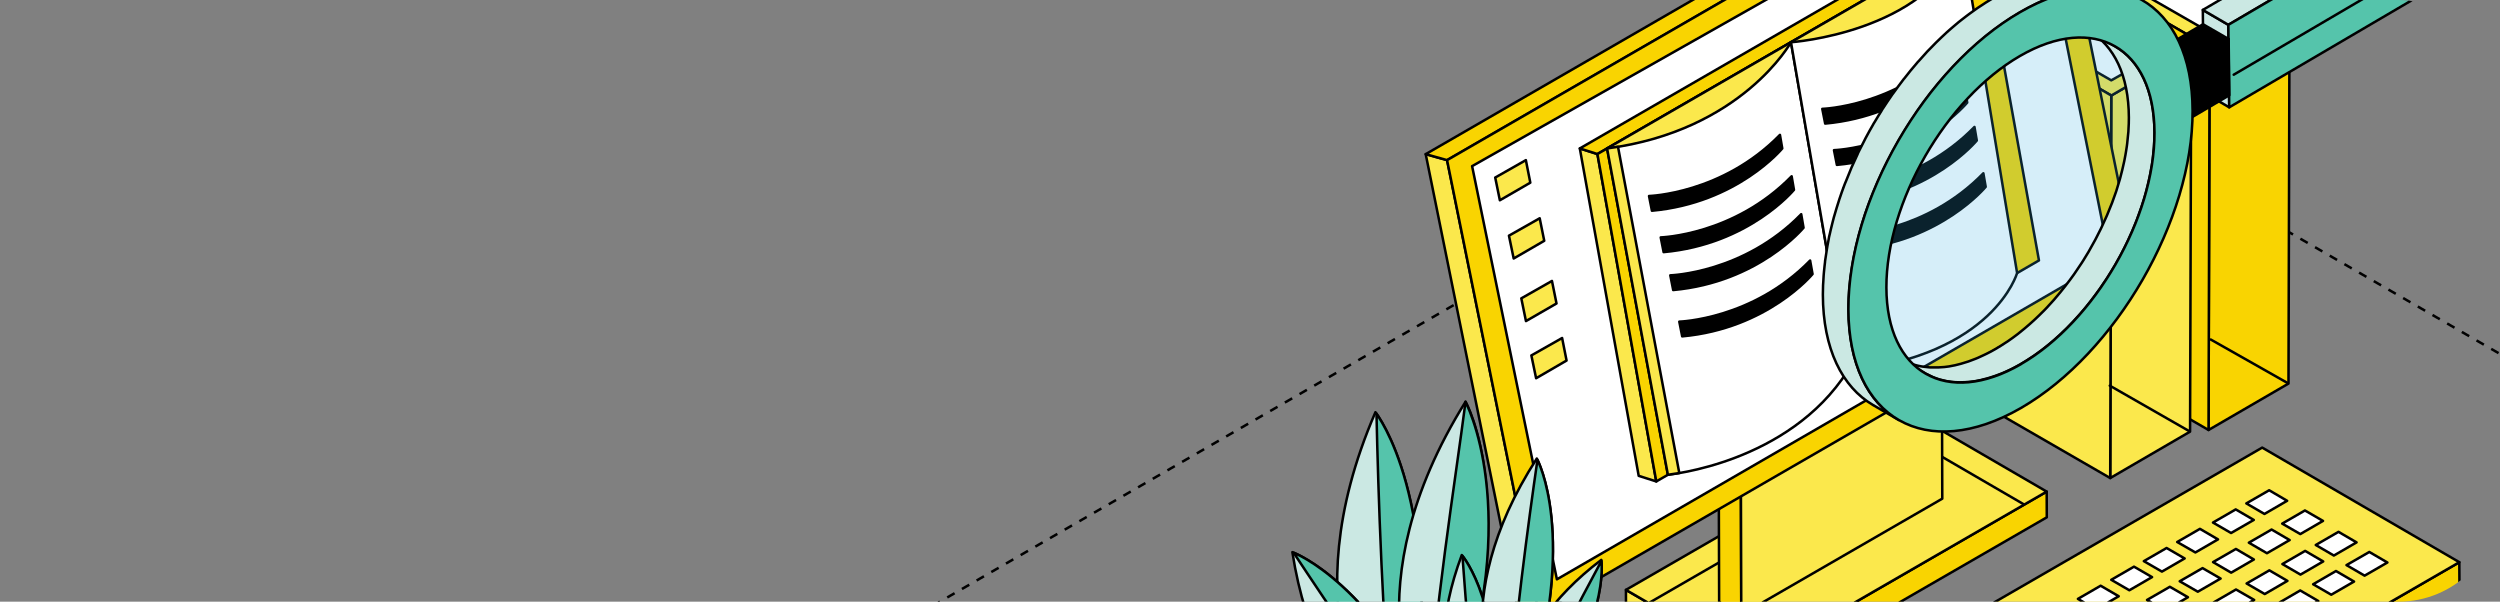 <?xml version="1.0" encoding="UTF-8"?> <svg xmlns="http://www.w3.org/2000/svg" width="590" height="142" viewBox="0 0 590 142" fill="none"><rect x="0" y="0" width="590" height="142" fill="#808080" stroke="none"/><g clip-path="url(#clip0_2040_9820)"><path d="M679.094 -121.977L-19 281.021" stroke="black" stroke-width="0.6" stroke-linejoin="round" stroke-dasharray="2 2"></path><path d="M290 -89.648L1099.48 377.648" stroke="black" stroke-width="0.6" stroke-linejoin="round" stroke-dasharray="2 2"></path><path d="M521.214 101.478L540.084 90.522L540.335 0.22L521.465 11.199L521.214 101.478Z" fill="#F9D401" stroke="black" stroke-width="0.597" stroke-miterlimit="10" stroke-linecap="round" stroke-linejoin="round"></path><path d="M521.465 11.2L540.334 0.22L480.44 -34.362L477.611 -32.742V-31.189L465.928 -24.296L464.513 -25.117L461.57 -23.405L521.465 11.2Z" fill="#FBE84C" stroke="black" stroke-width="0.597" stroke-miterlimit="10" stroke-linecap="round" stroke-linejoin="round"></path><path d="M461.57 -23.406L461.319 66.873L521.214 101.478L521.465 11.199L461.57 -23.406Z" fill="#F9D401" stroke="black" stroke-width="0.597" stroke-miterlimit="10" stroke-linecap="round" stroke-linejoin="round"></path><path d="M465.927 -24.296L521.463 7.616L534.583 0.22L477.61 -31.189L465.927 -24.296Z" fill="white" stroke="black" stroke-width="0.597" stroke-miterlimit="10" stroke-linecap="round" stroke-linejoin="round"></path><path d="M477.609 -32.742V-31.19L532.963 1.132L534.582 0.219L477.609 -32.742Z" fill="#F9D401" stroke="black" stroke-width="0.597" stroke-miterlimit="10" stroke-linecap="round" stroke-linejoin="round"></path><path d="M498.009 112.823L516.856 101.866L517.13 11.564L498.26 22.544L498.009 112.823Z" fill="#FBE84C" stroke="black" stroke-width="0.597" stroke-miterlimit="10" stroke-linecap="round" stroke-linejoin="round"></path><path d="M498.261 22.543L517.13 11.564L457.212 -23.019L454.406 -21.398V-19.846L442.723 -12.952L441.309 -13.774L438.365 -12.062L498.261 22.543Z" fill="#FBE84C" stroke="black" stroke-width="0.597" stroke-miterlimit="10" stroke-linecap="round" stroke-linejoin="round"></path><path d="M438.365 -12.062L438.114 78.24L498.009 112.822L498.26 22.543L438.365 -12.062Z" fill="#FBE84C" stroke="black" stroke-width="0.597" stroke-miterlimit="10" stroke-linecap="round" stroke-linejoin="round"></path><path d="M442.722 -12.952L498.259 18.96L511.356 11.564L454.405 -19.845L442.722 -12.952Z" fill="white" stroke="black" stroke-width="0.597" stroke-miterlimit="10" stroke-linecap="round" stroke-linejoin="round"></path><path d="M454.405 -21.398V-19.845L509.759 12.477L511.356 11.564L454.405 -21.398Z" fill="#5B7F2A" stroke="black" stroke-width="0.597" stroke-miterlimit="10" stroke-linecap="round" stroke-linejoin="round"></path><path d="M383.719 139.211L383.742 145.283L413.221 162.402L413.198 156.354L383.719 139.211Z" fill="#FBE84C" stroke="black" stroke-width="0.597" stroke-miterlimit="10" stroke-linecap="round" stroke-linejoin="round"></path><path d="M413.198 156.354L413.221 162.402L483.041 122.091L483.018 116.019L413.198 156.354Z" fill="#F9D401" stroke="black" stroke-width="0.597" stroke-miterlimit="10" stroke-linecap="round" stroke-linejoin="round"></path><path d="M383.719 139.21L413.198 156.354L483.018 116.019L453.562 98.899L383.719 139.21Z" fill="#FBE84C" stroke="black" stroke-width="0.597" stroke-miterlimit="10" stroke-linecap="round" stroke-linejoin="round"></path><path d="M477.493 118.95L453.623 105.078L389.289 142.209" stroke="black" stroke-width="0.597" stroke-miterlimit="10" stroke-linecap="round" stroke-linejoin="round"></path><path d="M410.94 145.076L405.715 142.018L405.556 87.53L410.78 90.566L410.94 145.076Z" fill="#F9D401" stroke="black" stroke-width="0.597" stroke-miterlimit="10" stroke-linecap="round" stroke-linejoin="round"></path><path d="M410.78 90.567L405.556 87.531L452.992 60.116L458.217 63.175L410.78 90.567Z" fill="#C0C5D1" stroke="black" stroke-width="0.597" stroke-miterlimit="10" stroke-linecap="round" stroke-linejoin="round"></path><path d="M458.217 63.175L458.377 117.684L410.941 145.076L410.781 90.567L458.217 63.175Z" fill="#FBE84C" stroke="black" stroke-width="0.597" stroke-miterlimit="10" stroke-linecap="round" stroke-linejoin="round"></path><path d="M363.184 144.689L358.118 143.273L336.465 36.377L341.507 37.792L363.184 144.689Z" fill="#FBE84C" stroke="black" stroke-width="0.597" stroke-miterlimit="10" stroke-linecap="round" stroke-linejoin="round"></path><path d="M341.507 37.792L336.465 36.377L477.383 -45L482.426 -43.585L341.507 37.792Z" fill="#F9D401" stroke="black" stroke-width="0.597" stroke-miterlimit="10" stroke-linecap="round" stroke-linejoin="round"></path><path d="M482.425 -43.584L504.101 63.29L363.183 144.689L341.507 37.792L482.425 -43.584Z" fill="#F9D401" stroke="black" stroke-width="0.597" stroke-miterlimit="10" stroke-linecap="round" stroke-linejoin="round"></path><path d="M478.66 -35.07L497.895 61.212L367.427 136.723L347.416 39.208L478.66 -35.07Z" fill="white" stroke="black" stroke-width="0.597" stroke-miterlimit="10" stroke-linecap="round" stroke-linejoin="round"></path><path d="M360.104 37.792L361.154 43.11L353.966 47.265L352.871 41.901L360.104 37.792Z" fill="#FBE84C" stroke="black" stroke-width="0.597" stroke-miterlimit="10" stroke-linecap="round" stroke-linejoin="round"></path><path d="M363.367 51.51L364.44 56.829L357.229 61.006L356.111 55.619L363.367 51.51Z" fill="#FBE84C" stroke="black" stroke-width="0.597" stroke-miterlimit="10" stroke-linecap="round" stroke-linejoin="round"></path><path d="M366.263 66.303L367.336 71.621L360.126 75.776L359.03 70.411L366.263 66.303Z" fill="#FBE84C" stroke="black" stroke-width="0.597" stroke-miterlimit="10" stroke-linecap="round" stroke-linejoin="round"></path><path d="M368.659 79.77L369.709 85.089L362.521 89.266L361.403 83.879L368.659 79.77Z" fill="#FBE84C" stroke="black" stroke-width="0.597" stroke-miterlimit="10" stroke-linecap="round" stroke-linejoin="round"></path><path d="M440.144 213.694L440.19 221.751L580.445 140.74L580.399 132.683L440.144 213.694Z" fill="#F9D401" stroke="black" stroke-width="0.597" stroke-miterlimit="10" stroke-linecap="round" stroke-linejoin="round"></path><path d="M393.621 186.645L440.144 213.694L580.401 132.683L533.878 105.633L393.621 186.645Z" fill="#FBE84C" stroke="black" stroke-width="0.597" stroke-miterlimit="10" stroke-linecap="round" stroke-linejoin="round"></path><path d="M490.389 141.335L494.655 143.823L500.017 140.719L495.75 138.23L490.389 141.335Z" fill="white" stroke="black" stroke-width="0.597" stroke-miterlimit="10" stroke-linecap="round" stroke-linejoin="round"></path><path d="M498.258 136.838L502.525 139.302L507.887 136.198L503.62 133.733L498.258 136.838Z" fill="white" stroke="black" stroke-width="0.597" stroke-miterlimit="10" stroke-linecap="round" stroke-linejoin="round"></path><path d="M505.948 132.432L510.215 134.898L515.577 131.794L511.31 129.328L505.948 132.432Z" fill="white" stroke="black" stroke-width="0.597" stroke-miterlimit="10" stroke-linecap="round" stroke-linejoin="round"></path><path d="M513.82 127.913L518.109 130.379L523.449 127.297L519.182 124.809L513.82 127.913Z" fill="white" stroke="black" stroke-width="0.597" stroke-miterlimit="10" stroke-linecap="round" stroke-linejoin="round"></path><path d="M522.264 123.324L526.53 125.79L531.892 122.708L527.625 120.22L522.264 123.324Z" fill="white" stroke="black" stroke-width="0.597" stroke-miterlimit="10" stroke-linecap="round" stroke-linejoin="round"></path><path d="M530.136 118.805L534.403 121.292L539.764 118.188L535.521 115.7L530.136 118.805Z" fill="white" stroke="black" stroke-width="0.597" stroke-miterlimit="10" stroke-linecap="round" stroke-linejoin="round"></path><path d="M506.701 141.585L510.991 144.074L516.353 140.947L512.086 138.481L506.701 141.585Z" fill="white" stroke="black" stroke-width="0.597" stroke-miterlimit="10" stroke-linecap="round" stroke-linejoin="round"></path><path d="M514.414 137.18L518.68 139.645L524.065 136.541L519.798 134.075L514.414 137.18Z" fill="white" stroke="black" stroke-width="0.597" stroke-miterlimit="10" stroke-linecap="round" stroke-linejoin="round"></path><path d="M522.285 132.659L526.552 135.148L531.915 132.044L527.67 129.555L522.285 132.659Z" fill="white" stroke="black" stroke-width="0.597" stroke-miterlimit="10" stroke-linecap="round" stroke-linejoin="round"></path><path d="M530.729 128.073L534.996 130.561L540.357 127.456L536.091 124.968L530.729 128.073Z" fill="white" stroke="black" stroke-width="0.597" stroke-miterlimit="10" stroke-linecap="round" stroke-linejoin="round"></path><path d="M538.602 123.575L542.868 126.04L548.23 122.936L543.963 120.47L538.602 123.575Z" fill="white" stroke="black" stroke-width="0.597" stroke-miterlimit="10" stroke-linecap="round" stroke-linejoin="round"></path><path d="M522.332 142.224L526.598 144.69L531.983 141.585L527.694 139.12L522.332 142.224Z" fill="white" stroke="black" stroke-width="0.597" stroke-miterlimit="10" stroke-linecap="round" stroke-linejoin="round"></path><path d="M530.204 137.704L534.47 140.192L539.832 137.088L535.566 134.6L530.204 137.704Z" fill="white" stroke="black" stroke-width="0.597" stroke-miterlimit="10" stroke-linecap="round" stroke-linejoin="round"></path><path d="M538.646 133.117L542.913 135.605L548.275 132.501L544.009 130.012L538.646 133.117Z" fill="white" stroke="black" stroke-width="0.597" stroke-miterlimit="10" stroke-linecap="round" stroke-linejoin="round"></path><path d="M546.521 128.619L550.787 131.108L556.149 128.004L551.882 125.515L546.521 128.619Z" fill="white" stroke="black" stroke-width="0.597" stroke-miterlimit="10" stroke-linecap="round" stroke-linejoin="round"></path><path d="M537.483 142.476L541.727 144.94L547.112 141.836L542.845 139.349L537.483 142.476Z" fill="white" stroke="black" stroke-width="0.597" stroke-miterlimit="10" stroke-linecap="round" stroke-linejoin="round"></path><path d="M545.902 137.888L550.169 140.353L555.554 137.248L551.287 134.761L545.902 137.888Z" fill="white" stroke="black" stroke-width="0.597" stroke-miterlimit="10" stroke-linecap="round" stroke-linejoin="round"></path><path d="M553.773 133.368L558.041 135.855L563.426 132.751L559.159 130.263L553.773 133.368Z" fill="white" stroke="black" stroke-width="0.597" stroke-miterlimit="10" stroke-linecap="round" stroke-linejoin="round"></path><path d="M390.884 113.622L386.731 112.298L372.836 35.03L376.989 36.354L390.884 113.622Z" fill="#FBE84C" stroke="black" stroke-width="0.597" stroke-miterlimit="10" stroke-linecap="round" stroke-linejoin="round"></path><path d="M376.989 36.354L372.836 35.03L463.146 -17.129L467.299 -15.805L376.989 36.354Z" fill="#F9D401" stroke="black" stroke-width="0.597" stroke-miterlimit="10" stroke-linecap="round" stroke-linejoin="round"></path><path d="M467.299 -15.805L481.195 61.463L390.885 113.622L376.989 36.354L467.299 -15.805Z" fill="#F9D401" stroke="black" stroke-width="0.597" stroke-miterlimit="10" stroke-linecap="round" stroke-linejoin="round"></path><path d="M422.668 9.967L379.27 35.03L390.883 40.737C390.883 40.737 422.668 23.343 422.668 9.99V9.967Z" fill="#FBE84C" stroke="black" stroke-width="0.597" stroke-miterlimit="10" stroke-linecap="round" stroke-linejoin="round"></path><path d="M422.668 9.966C422.668 9.966 411.122 30.852 379.27 35.03L393.622 112.024C393.622 112.024 422.074 109.421 436.061 87.508L422.668 9.943V9.966Z" fill="white" stroke="black" stroke-width="0.597" stroke-miterlimit="10" stroke-linecap="round" stroke-linejoin="round"></path><path d="M422.668 9.967L463.168 -13.431C463.168 -13.431 458.582 12.614 422.668 9.967Z" fill="#FBE84C" stroke="black" stroke-width="0.597" stroke-miterlimit="10" stroke-linecap="round" stroke-linejoin="round"></path><path d="M422.668 9.967C422.668 9.967 454.429 7.775 463.168 -13.431L476.037 64.431C476.037 64.431 470.515 83.856 436.062 87.508L422.668 9.944V9.967Z" fill="white" stroke="black" stroke-width="0.597" stroke-miterlimit="10" stroke-linecap="round" stroke-linejoin="round"></path><path d="M389.171 46.261C389.171 46.261 406.489 45.759 420.065 31.835L420.613 35.031C420.613 35.031 410.026 47.882 389.855 49.731L389.171 46.261Z" fill="black" stroke="black" stroke-width="0.597" stroke-miterlimit="10" stroke-linecap="round" stroke-linejoin="round"></path><path d="M391.932 56.03C391.932 56.03 409.25 55.528 422.826 41.605L423.373 44.8C423.373 44.8 412.787 57.651 392.616 59.5L391.932 56.03Z" fill="black" stroke="black" stroke-width="0.597" stroke-miterlimit="10" stroke-linecap="round" stroke-linejoin="round"></path><path d="M394.214 64.979C394.214 64.979 411.532 64.476 425.085 50.552L425.633 53.748C425.633 53.748 415.046 66.598 394.875 68.448L394.191 64.979H394.214Z" fill="black" stroke="black" stroke-width="0.597" stroke-miterlimit="10" stroke-linecap="round" stroke-linejoin="round"></path><path d="M396.314 75.912C396.314 75.912 413.633 75.41 427.186 61.485L427.757 64.681C427.757 64.681 417.169 77.533 396.999 79.382L396.314 75.912Z" fill="black" stroke="black" stroke-width="0.597" stroke-miterlimit="10" stroke-linecap="round" stroke-linejoin="round"></path><path d="M430.06 25.694C430.06 25.694 447.378 25.192 460.931 11.268L461.501 14.463C461.501 14.463 450.914 27.315 430.744 29.164L430.06 25.694Z" fill="black" stroke="black" stroke-width="0.597" stroke-miterlimit="10" stroke-linecap="round" stroke-linejoin="round"></path><path d="M432.822 35.441C432.822 35.441 450.14 34.939 463.716 21.015L464.264 24.21C464.264 24.21 453.677 37.062 433.506 38.911L432.822 35.441Z" fill="black" stroke="black" stroke-width="0.597" stroke-miterlimit="10" stroke-linecap="round" stroke-linejoin="round"></path><path d="M435.079 44.389C435.079 44.389 452.398 43.909 465.974 29.962L466.522 33.158C466.522 33.158 455.934 46.009 435.764 47.858L435.079 44.389Z" fill="black" stroke="black" stroke-width="0.597" stroke-miterlimit="10" stroke-linecap="round" stroke-linejoin="round"></path><path d="M437.201 55.322C437.201 55.322 454.519 54.844 468.073 40.897L468.62 44.092C468.62 44.092 458.033 56.943 437.863 58.792L437.179 55.322H437.201Z" fill="black" stroke="black" stroke-width="0.597" stroke-miterlimit="10" stroke-linecap="round" stroke-linejoin="round"></path><path d="M379.27 35.031L393.622 112.048L396.313 111.636L381.848 34.643L379.27 35.031Z" fill="#FBE84C" stroke="black" stroke-width="0.597" stroke-miterlimit="10" stroke-linecap="round" stroke-linejoin="round"></path><path d="M324.965 171.214C324.965 171.214 304.088 144.803 324.6 97.278C324.6 97.278 342.648 120.037 332.312 178.358C332.312 178.358 328.296 176.852 324.965 171.214Z" fill="#CBE8E3" stroke="black" stroke-width="0.597" stroke-miterlimit="10" stroke-linecap="round" stroke-linejoin="round"></path><path d="M324.852 97.621C325.239 115.928 326.289 147.68 328.799 176.007C330.761 177.788 332.313 178.381 332.313 178.381C341.941 123.985 326.951 100.566 324.852 97.644V97.621Z" fill="#55C4AB" stroke="black" stroke-width="0.597" stroke-miterlimit="10" stroke-linecap="round" stroke-linejoin="round"></path><path d="M335.233 167.995C335.233 167.995 318.486 138.754 345.866 94.812C345.866 94.812 360.332 119.99 341.417 176.144C341.417 176.144 337.675 174.066 335.233 167.995Z" fill="#CBE8E3" stroke="black" stroke-width="0.597" stroke-miterlimit="10" stroke-linecap="round" stroke-linejoin="round"></path><path d="M345.865 94.812C343.538 112.96 338.381 144.483 336.67 172.88C338.358 174.934 339.796 175.756 339.796 175.756C360.331 126.724 347.485 98.009 345.865 94.835V94.812Z" fill="#55C4AB" stroke="black" stroke-width="0.597" stroke-miterlimit="10" stroke-linecap="round" stroke-linejoin="round"></path><path d="M336.305 179.522C336.305 179.522 311.252 170.665 305 130.308C305 130.308 326.585 137.909 344.2 181.211C344.2 181.211 340.891 181.896 336.282 179.522H336.305Z" fill="#CBE8E3" stroke="black" stroke-width="0.597" stroke-miterlimit="10" stroke-linecap="round" stroke-linejoin="round"></path><path d="M305.296 130.444C313.259 142.52 327.269 163.293 340.845 181.12C342.898 181.485 344.199 181.233 344.199 181.233C327.793 140.854 307.943 131.517 305.296 130.444Z" fill="#55C4AB" stroke="black" stroke-width="0.597" stroke-miterlimit="10" stroke-linecap="round" stroke-linejoin="round"></path><path d="M347.416 175.619C347.416 175.619 334 160.303 344.975 130.993C344.975 130.993 356.543 144.187 352.071 179.706C352.071 179.706 349.584 178.929 347.416 175.619Z" fill="#CBE8E3" stroke="black" stroke-width="0.597" stroke-miterlimit="10" stroke-linecap="round" stroke-linejoin="round"></path><path d="M345.135 131.176C345.911 142.224 347.485 161.376 349.858 178.381C351.113 179.386 352.071 179.706 352.071 179.706C356.247 146.584 346.481 132.888 345.135 131.176Z" fill="#55C4AB" stroke="black" stroke-width="0.597" stroke-miterlimit="10" stroke-linecap="round" stroke-linejoin="round"></path><path d="M353.372 165.804C353.372 165.804 340.549 142.521 362.682 108.212C362.682 108.212 373.771 128.277 358.141 172.31C358.141 172.31 355.221 170.62 353.372 165.804Z" fill="#CBE8E3" stroke="black" stroke-width="0.597" stroke-miterlimit="10" stroke-linecap="round" stroke-linejoin="round"></path><path d="M362.843 108.509C360.766 122.798 357.412 147.657 355.724 170.004C357.024 171.647 358.142 172.286 358.142 172.286C372.699 131.221 364.075 111.043 362.843 108.509Z" fill="#55C4AB" stroke="black" stroke-width="0.597" stroke-miterlimit="10" stroke-linecap="round" stroke-linejoin="round"></path><path d="M356.658 170.141C356.658 170.141 353.624 150.533 377.901 132.134C377.901 132.134 380.571 149.026 358.347 175.939C358.347 175.939 356.727 173.998 356.658 170.141Z" fill="#CBE8E3" stroke="black" stroke-width="0.597" stroke-miterlimit="10" stroke-linecap="round" stroke-linejoin="round"></path><path d="M377.945 132.363C372.812 141.859 364.141 158.454 357.228 173.702C357.707 175.186 358.346 175.939 358.346 175.939C379.064 150.853 378.151 134.486 377.945 132.363Z" fill="#55C4AB" stroke="black" stroke-width="0.597" stroke-miterlimit="10" stroke-linecap="round" stroke-linejoin="round"></path><path opacity="0.2" d="M513.48 36.88C513.48 54.091 486.282 94.175 469.214 94.175C452.147 94.175 439.027 88.947 439.027 71.713C439.027 54.479 465.518 5.699 482.585 5.699C499.652 5.699 513.502 19.646 513.502 36.88H513.48Z" fill="#33ADE3" stroke="black" stroke-width="0.597" stroke-miterlimit="10" stroke-linecap="round" stroke-linejoin="round"></path><path d="M526.096 25.329L520.05 21.814L519.867 2.343L525.891 5.858L526.096 25.329Z" fill="#CBE8E3" stroke="black" stroke-width="0.597" stroke-miterlimit="10" stroke-linecap="round" stroke-linejoin="round"></path><path d="M572.278 -21.26C572.46 -21.351 572.667 -21.42 572.849 -21.488C573.122 -21.602 573.419 -21.694 573.693 -21.785C573.83 -21.831 573.967 -21.876 574.104 -21.899C574.263 -21.945 574.423 -21.968 574.583 -21.99C574.765 -22.036 574.948 -22.059 575.13 -22.082C575.245 -22.082 575.358 -22.082 575.45 -22.104C575.655 -22.104 575.838 -22.127 576.043 -22.127C576.135 -22.127 576.203 -22.127 576.294 -22.127C576.568 -22.127 576.818 -22.104 577.07 -22.059C577.07 -22.059 577.093 -22.059 577.115 -22.059C577.367 -22.013 577.572 -21.945 577.8 -21.876C577.868 -21.876 577.914 -21.831 577.96 -21.808C578.188 -21.716 578.416 -21.625 578.621 -21.511C576.613 -22.675 574.605 -23.839 572.575 -25.026C572.575 -25.026 572.552 -25.026 572.529 -25.049C572.37 -25.14 572.232 -25.209 572.073 -25.277C572.027 -25.277 571.982 -25.323 571.913 -25.323C571.867 -25.323 571.799 -25.369 571.754 -25.369C571.685 -25.391 571.617 -25.414 571.571 -25.437C571.412 -25.483 571.252 -25.528 571.069 -25.551C571.069 -25.551 571.069 -25.551 571.024 -25.551C570.818 -25.597 570.612 -25.62 570.407 -25.62H570.247C570.247 -25.62 570.087 -25.62 569.997 -25.62C569.905 -25.62 569.814 -25.62 569.7 -25.62C569.609 -25.62 569.494 -25.62 569.404 -25.597C569.289 -25.597 569.175 -25.597 569.084 -25.551C569.015 -25.551 568.97 -25.551 568.924 -25.551C568.81 -25.551 568.674 -25.506 568.559 -25.483C568.399 -25.46 568.239 -25.414 568.08 -25.391C568.034 -25.391 567.989 -25.391 567.943 -25.369C567.852 -25.369 567.761 -25.3 567.692 -25.277C567.419 -25.186 567.122 -25.095 566.825 -24.98C566.757 -24.958 566.688 -24.935 566.597 -24.912C566.482 -24.866 566.369 -24.798 566.254 -24.752C566.141 -24.707 566.049 -24.661 565.958 -24.615C565.616 -24.456 565.274 -24.273 564.931 -24.09L519.867 2.343L525.891 5.858L570.955 -20.575C571.297 -20.78 571.639 -20.94 571.982 -21.1C572.073 -21.146 572.187 -21.191 572.278 -21.237V-21.26Z" fill="#CBE8E3" stroke="black" stroke-width="0.597" stroke-miterlimit="10" stroke-linecap="round" stroke-linejoin="round"></path><path d="M570.981 -20.598C576.503 -23.794 580.93 -22.014 580.975 -16.672C581.02 -11.285 576.64 -4.323 571.164 -1.104L526.099 25.329L525.894 5.858L570.959 -20.576L570.981 -20.598Z" fill="#55C4AB" stroke="black" stroke-width="0.597" stroke-miterlimit="10" stroke-linecap="round" stroke-linejoin="round"></path><path d="M574.828 -21.781C574.924 -21.305 574.976 -20.788 574.98 -20.233C575.026 -14.846 570.645 -7.883 565.169 -4.665L527.157 17.631" stroke="black" stroke-width="0.597" stroke-miterlimit="10" stroke-linecap="round" stroke-linejoin="round"></path><path d="M514.847 29.096L508.801 25.58L508.664 12.341L514.71 15.856L514.847 29.096Z" fill="#452617" stroke="black" stroke-width="0.597" stroke-miterlimit="10" stroke-linecap="round" stroke-linejoin="round"></path><path d="M514.71 15.856L508.664 12.341L519.913 5.721L525.959 9.214L514.71 15.856Z" fill="black" stroke="black" stroke-width="0.597" stroke-miterlimit="10" stroke-linecap="round" stroke-linejoin="round"></path><path d="M525.961 9.213L526.121 22.475L514.849 29.095L514.712 15.855L525.961 9.213Z" fill="black" stroke="black" stroke-width="0.597" stroke-miterlimit="10" stroke-linecap="round" stroke-linejoin="round"></path><path d="M507.774 39.391C507.843 38.957 507.911 38.501 507.979 38.067C508.002 37.884 508.048 37.702 508.071 37.496C508.071 37.451 508.071 37.382 508.071 37.337C508.185 36.401 508.276 35.488 508.344 34.575C508.344 34.392 508.344 34.232 508.367 34.05C508.413 33.114 508.459 32.201 508.459 31.265C508.436 21.29 504.899 14.259 499.241 10.972C497.233 9.808 495.225 8.644 493.194 7.457C498.875 10.766 502.389 17.774 502.413 27.749C502.413 28.662 502.389 29.598 502.321 30.534C502.321 30.717 502.321 30.877 502.298 31.059C502.23 31.972 502.138 32.885 502.024 33.798C502.001 34.027 501.956 34.278 501.933 34.506C501.865 34.963 501.796 35.396 501.728 35.83C501.682 36.104 501.636 36.355 501.591 36.629C501.5 37.063 501.431 37.519 501.34 37.953C501.294 38.158 501.248 38.364 501.203 38.569C500.975 39.619 500.723 40.692 500.427 41.765C500.381 41.947 500.336 42.13 500.29 42.29C500.016 43.226 499.743 44.139 499.446 45.075C499.446 45.121 499.423 45.166 499.4 45.212C499.103 46.102 498.785 46.992 498.442 47.883C498.351 48.088 498.282 48.293 498.191 48.499C497.895 49.275 497.575 50.029 497.255 50.804C497.21 50.895 497.187 50.964 497.142 51.055C496.777 51.877 496.411 52.699 496.023 53.521C495.932 53.726 495.818 53.931 495.727 54.137C495.407 54.776 495.065 55.438 494.745 56.077C494.655 56.26 494.54 56.442 494.449 56.648C494.015 57.447 493.582 58.246 493.125 59.022C493.057 59.159 492.966 59.296 492.897 59.432C492.487 60.117 492.076 60.802 491.642 61.487C491.529 61.67 491.392 61.875 491.277 62.058C490.752 62.856 490.228 63.656 489.68 64.432C489.589 64.546 489.497 64.683 489.429 64.797C488.859 65.596 488.289 66.372 487.695 67.125C487.604 67.239 487.512 67.376 487.421 67.491C486.669 68.449 485.916 69.385 485.117 70.298C485.003 70.435 484.889 70.572 484.774 70.709C484.318 71.234 483.839 71.759 483.36 72.261C483.314 72.306 483.269 72.376 483.223 72.421C482.698 72.992 482.151 73.539 481.603 74.064C481.489 74.179 481.375 74.293 481.261 74.407C480.553 75.092 479.823 75.777 479.093 76.416C479.025 76.484 478.956 76.53 478.888 76.598C478.135 77.26 477.359 77.899 476.583 78.516C476.423 78.63 476.287 78.767 476.127 78.881C475.351 79.475 474.598 80.022 473.8 80.57C473.663 80.661 473.503 80.753 473.366 80.844C472.545 81.392 471.723 81.916 470.879 82.396C470.217 82.784 469.533 83.149 468.872 83.469C468.689 83.56 468.483 83.652 468.3 83.743C467.799 83.994 467.297 84.222 466.817 84.428C466.635 84.497 466.452 84.588 466.27 84.656C465.814 84.839 465.334 85.022 464.879 85.181C464.764 85.227 464.627 85.272 464.514 85.318C463.942 85.501 463.372 85.683 462.802 85.843C462.459 85.935 462.14 86.003 461.821 86.094C461.661 86.14 461.501 86.186 461.364 86.208C460.886 86.3 460.406 86.391 459.927 86.483C459.197 86.596 458.512 86.665 457.805 86.688C457.668 86.688 457.531 86.688 457.394 86.711C456.778 86.711 456.163 86.711 455.569 86.711C455.455 86.711 455.363 86.711 455.249 86.688C454.77 86.642 454.291 86.596 453.835 86.528C453.698 86.505 453.538 86.483 453.401 86.459C452.853 86.368 452.328 86.254 451.827 86.094C451.804 86.094 451.781 86.094 451.758 86.071C451.28 85.935 450.8 85.752 450.321 85.57C450.184 85.523 450.047 85.455 449.91 85.387C449.522 85.204 449.135 85.022 448.77 84.839C448.632 84.77 448.495 84.702 448.382 84.633C448.405 84.633 448.427 84.656 448.45 84.679C448.45 84.679 448.405 84.656 448.382 84.633L454.428 88.149C454.428 88.149 454.542 88.217 454.611 88.24C454.679 88.286 454.748 88.309 454.816 88.331C455.204 88.537 455.569 88.719 455.979 88.902C456.048 88.925 456.116 88.97 456.208 89.016C456.253 89.039 456.321 89.062 456.39 89.085C456.869 89.267 457.326 89.45 457.805 89.587C457.805 89.587 457.851 89.587 457.873 89.587C458.398 89.723 458.923 89.86 459.448 89.952C459.516 89.952 459.562 89.975 459.631 89.998C459.721 89.998 459.813 89.998 459.881 90.02C460.338 90.088 460.817 90.157 461.296 90.18C461.387 90.18 461.456 90.18 461.547 90.203C461.569 90.203 461.592 90.203 461.638 90.203C462.231 90.226 462.847 90.248 463.464 90.203C463.532 90.203 463.577 90.203 463.646 90.203C463.714 90.203 463.806 90.203 463.897 90.18C464.582 90.135 465.289 90.088 465.996 89.975C466.475 89.906 466.955 89.815 467.434 89.701C467.57 89.678 467.707 89.632 467.844 89.587C468.141 89.518 468.46 89.45 468.78 89.358C468.803 89.358 468.848 89.358 468.872 89.335C469.442 89.175 469.989 89.016 470.56 88.81C470.697 88.765 470.833 88.697 470.97 88.674C471.427 88.514 471.86 88.354 472.317 88.171C472.385 88.149 472.43 88.126 472.499 88.103C472.613 88.057 472.75 87.989 472.864 87.943C473.343 87.738 473.845 87.509 474.325 87.281C474.53 87.189 474.712 87.099 474.918 86.984C475.58 86.642 476.241 86.3 476.903 85.911C477.747 85.432 478.568 84.907 479.39 84.359C479.526 84.268 479.686 84.177 479.823 84.085C480.599 83.537 481.375 82.989 482.151 82.396C482.311 82.282 482.447 82.145 482.607 82.031C483.383 81.415 484.159 80.798 484.889 80.137C484.957 80.068 485.049 80 485.117 79.931C485.847 79.292 486.554 78.63 487.262 77.945C487.33 77.876 487.421 77.808 487.49 77.739C487.536 77.694 487.581 77.648 487.627 77.603C488.174 77.055 488.699 76.507 489.224 75.96C489.269 75.913 489.315 75.868 489.361 75.8C489.84 75.275 490.319 74.749 490.799 74.224C490.844 74.179 490.89 74.11 490.958 74.064C491.027 73.996 491.072 73.927 491.14 73.836C491.939 72.923 492.715 71.988 493.468 71.005C493.468 70.983 493.514 70.96 493.514 70.937C493.559 70.869 493.605 70.8 493.673 70.732C494.267 69.933 494.86 69.134 495.453 68.335C495.522 68.244 495.567 68.176 495.635 68.084C495.658 68.038 495.681 68.016 495.704 67.97C496.252 67.171 496.8 66.372 497.324 65.573C497.37 65.505 497.415 65.436 497.461 65.368C497.53 65.254 497.598 65.139 497.666 65.025C498.1 64.341 498.51 63.679 498.921 62.971C498.99 62.879 499.035 62.766 499.103 62.674C499.103 62.651 499.15 62.606 499.172 62.56C499.628 61.783 500.062 60.985 500.496 60.186C500.541 60.117 500.564 60.072 500.61 60.004C500.678 59.867 500.746 59.752 500.793 59.615C501.135 58.976 501.454 58.337 501.773 57.698C501.841 57.561 501.91 57.447 501.956 57.31C502.001 57.241 502.024 57.15 502.07 57.081C502.458 56.26 502.823 55.461 503.188 54.616C503.188 54.616 503.188 54.571 503.211 54.548C503.234 54.479 503.256 54.411 503.303 54.342C503.621 53.589 503.941 52.813 504.238 52.06C504.283 51.945 504.329 51.832 504.374 51.717C504.398 51.626 504.443 51.535 504.466 51.42C504.808 50.53 505.128 49.64 505.424 48.75C505.424 48.75 505.424 48.75 505.424 48.727C505.424 48.681 505.424 48.658 505.469 48.613C505.766 47.677 506.063 46.764 506.314 45.851C506.337 45.737 506.382 45.622 506.406 45.509C506.406 45.44 506.428 45.394 506.451 45.326C506.748 44.253 506.999 43.203 507.226 42.13C507.226 42.039 507.272 41.97 507.295 41.879C507.318 41.765 507.341 41.628 507.364 41.514C507.454 41.08 507.523 40.624 507.614 40.19C507.661 39.916 507.706 39.665 507.751 39.391H507.774Z" fill="#CBE8E3"></path><path d="M448.382 84.633C448.495 84.702 448.632 84.77 448.77 84.839C449.135 85.022 449.522 85.204 449.91 85.387C450.047 85.455 450.184 85.523 450.321 85.57C450.8 85.752 451.28 85.935 451.758 86.071C451.781 86.094 451.804 86.094 451.827 86.094C452.328 86.254 452.853 86.368 453.401 86.459C453.538 86.483 453.698 86.505 453.835 86.528C454.291 86.596 454.77 86.642 455.249 86.688C455.363 86.711 455.455 86.711 455.569 86.711C456.163 86.711 456.778 86.711 457.394 86.711C457.531 86.688 457.668 86.688 457.805 86.688C458.512 86.665 459.197 86.596 459.927 86.483C460.406 86.391 460.886 86.3 461.364 86.208C461.501 86.186 461.661 86.14 461.821 86.094C462.14 86.003 462.459 85.935 462.802 85.843C463.372 85.683 463.942 85.501 464.514 85.318C464.627 85.272 464.764 85.227 464.879 85.181C465.334 85.022 465.814 84.839 466.27 84.656C466.452 84.588 466.635 84.497 466.817 84.428C467.297 84.222 467.799 83.994 468.3 83.743C468.483 83.652 468.689 83.56 468.872 83.469C469.533 83.149 470.217 82.784 470.879 82.396C471.723 81.916 472.545 81.392 473.366 80.844C473.503 80.753 473.663 80.661 473.8 80.57C474.598 80.022 475.351 79.475 476.127 78.881C476.287 78.767 476.423 78.63 476.583 78.516C477.359 77.899 478.135 77.26 478.888 76.598C478.956 76.53 479.025 76.484 479.093 76.416C479.823 75.777 480.553 75.092 481.261 74.407C481.375 74.293 481.489 74.179 481.603 74.064C482.151 73.539 482.698 72.992 483.223 72.421C483.269 72.376 483.314 72.306 483.36 72.261C483.839 71.759 484.318 71.234 484.774 70.709C484.889 70.572 485.003 70.435 485.117 70.298C485.916 69.385 486.669 68.449 487.421 67.491C487.512 67.376 487.604 67.239 487.695 67.125C488.289 66.372 488.859 65.596 489.429 64.797C489.497 64.683 489.589 64.546 489.68 64.432C490.228 63.656 490.752 62.856 491.277 62.058C491.392 61.875 491.529 61.67 491.642 61.487C492.076 60.802 492.487 60.117 492.897 59.432C492.966 59.296 493.057 59.159 493.125 59.022C493.582 58.246 494.015 57.447 494.449 56.648C494.54 56.442 494.655 56.26 494.745 56.077C495.065 55.438 495.407 54.776 495.727 54.137C495.818 53.931 495.932 53.726 496.023 53.521C496.411 52.699 496.777 51.877 497.142 51.055C497.187 50.964 497.21 50.895 497.255 50.804C497.575 50.029 497.895 49.275 498.191 48.499C498.282 48.293 498.351 48.088 498.442 47.883C498.785 46.992 499.103 46.102 499.4 45.212C499.423 45.166 499.446 45.121 499.446 45.075C499.743 44.139 500.016 43.226 500.29 42.29C500.336 42.13 500.381 41.947 500.427 41.765C500.723 40.692 500.975 39.619 501.203 38.569C501.248 38.364 501.294 38.158 501.34 37.953C501.431 37.519 501.5 37.063 501.591 36.629C501.636 36.355 501.682 36.104 501.728 35.83C501.796 35.396 501.865 34.963 501.933 34.506C501.956 34.278 502.001 34.027 502.024 33.798C502.138 32.885 502.23 31.972 502.298 31.059C502.321 30.877 502.321 30.717 502.321 30.534C502.389 29.598 502.413 28.662 502.413 27.749C502.389 17.774 498.875 10.766 493.194 7.457C495.225 8.644 497.233 9.808 499.241 10.972C504.899 14.259 508.436 21.29 508.459 31.265C508.459 32.201 508.413 33.114 508.367 34.05C508.344 34.232 508.344 34.392 508.344 34.575C508.276 35.488 508.185 36.401 508.071 37.337C508.071 37.382 508.071 37.451 508.071 37.496C508.048 37.702 508.002 37.884 507.979 38.067C507.911 38.501 507.843 38.957 507.774 39.391H507.751C507.706 39.665 507.661 39.916 507.614 40.19C507.523 40.624 507.454 41.08 507.364 41.514C507.341 41.628 507.318 41.765 507.295 41.879C507.272 41.97 507.226 42.039 507.226 42.13C506.999 43.203 506.748 44.253 506.451 45.326C506.428 45.394 506.406 45.44 506.406 45.509C506.382 45.622 506.337 45.737 506.314 45.851C506.063 46.764 505.766 47.677 505.469 48.613C505.424 48.658 505.424 48.681 505.424 48.727C505.424 48.75 505.424 48.75 505.424 48.75C505.128 49.64 504.808 50.53 504.466 51.42C504.443 51.535 504.398 51.626 504.374 51.717C504.329 51.832 504.283 51.945 504.238 52.06C503.941 52.813 503.621 53.589 503.303 54.342C503.256 54.411 503.234 54.479 503.211 54.548C503.188 54.571 503.188 54.616 503.188 54.616C502.823 55.461 502.458 56.26 502.07 57.081C502.024 57.15 502.001 57.241 501.956 57.31C501.91 57.447 501.841 57.561 501.773 57.698C501.454 58.337 501.135 58.976 500.793 59.615C500.746 59.752 500.678 59.867 500.61 60.004C500.564 60.072 500.541 60.117 500.496 60.186C500.062 60.985 499.628 61.783 499.172 62.56C499.15 62.606 499.103 62.651 499.103 62.674C499.035 62.766 498.99 62.879 498.921 62.971C498.51 63.679 498.1 64.341 497.666 65.025C497.598 65.139 497.53 65.254 497.461 65.368C497.415 65.436 497.37 65.505 497.324 65.573C496.8 66.372 496.252 67.171 495.704 67.97C495.681 68.016 495.658 68.038 495.635 68.084C495.567 68.176 495.522 68.244 495.453 68.335C494.86 69.134 494.267 69.933 493.673 70.732C493.605 70.8 493.559 70.869 493.514 70.937C493.514 70.96 493.468 70.983 493.468 71.005C492.715 71.988 491.939 72.923 491.14 73.836C491.072 73.927 491.027 73.996 490.958 74.064C490.89 74.11 490.844 74.179 490.799 74.224C490.319 74.749 489.84 75.275 489.361 75.8C489.315 75.868 489.269 75.913 489.224 75.96C488.699 76.507 488.174 77.055 487.627 77.603C487.581 77.648 487.536 77.694 487.49 77.739C487.421 77.808 487.33 77.876 487.262 77.945C486.554 78.63 485.847 79.292 485.117 79.931C485.049 80 484.957 80.068 484.889 80.137C484.159 80.798 483.383 81.415 482.607 82.031C482.447 82.145 482.311 82.282 482.151 82.396C481.375 82.989 480.599 83.537 479.823 84.085C479.686 84.177 479.526 84.268 479.39 84.359C478.568 84.907 477.747 85.432 476.903 85.911C476.241 86.3 475.58 86.642 474.918 86.984C474.712 87.099 474.53 87.189 474.325 87.281C473.845 87.509 473.343 87.738 472.864 87.943C472.75 87.989 472.613 88.057 472.499 88.103C472.43 88.126 472.385 88.149 472.317 88.171C471.86 88.354 471.427 88.514 470.97 88.674C470.833 88.697 470.697 88.765 470.56 88.81C469.989 89.016 469.442 89.175 468.872 89.335C468.848 89.358 468.803 89.358 468.78 89.358C468.46 89.45 468.141 89.518 467.844 89.587C467.707 89.632 467.57 89.678 467.434 89.701C466.955 89.815 466.475 89.906 465.996 89.975C465.289 90.088 464.582 90.135 463.897 90.18C463.806 90.203 463.714 90.203 463.646 90.203C463.577 90.203 463.532 90.203 463.464 90.203C462.847 90.248 462.231 90.226 461.638 90.203C461.592 90.203 461.569 90.203 461.547 90.203C461.456 90.18 461.387 90.18 461.296 90.18C460.817 90.157 460.338 90.088 459.881 90.02C459.813 89.998 459.721 89.998 459.631 89.998C459.562 89.975 459.516 89.952 459.448 89.952C458.923 89.86 458.398 89.723 457.873 89.587C457.851 89.587 457.805 89.587 457.805 89.587C457.326 89.45 456.869 89.267 456.39 89.085C456.321 89.062 456.253 89.039 456.208 89.016C456.116 88.97 456.048 88.925 455.979 88.902C455.569 88.719 455.204 88.537 454.816 88.331C454.748 88.309 454.679 88.286 454.611 88.24C454.542 88.217 454.428 88.149 454.428 88.149L448.382 84.633ZM448.382 84.633C448.405 84.633 448.427 84.656 448.45 84.679C448.45 84.679 448.405 84.656 448.382 84.633Z" stroke="black" stroke-width="0.597" stroke-miterlimit="10" stroke-linecap="round" stroke-linejoin="round"></path><path d="M480.007 1.133C480.668 0.814 481.308 0.517 481.923 0.243C482.152 0.152 482.38 0.037 482.608 -0.031C483.225 -0.282 483.818 -0.51 484.433 -0.739C484.57 -0.784 484.707 -0.83 484.844 -0.899C485.574 -1.15 486.305 -1.378 487.035 -1.583C487.468 -1.697 487.879 -1.789 488.289 -1.903C488.495 -1.948 488.7 -2.017 488.906 -2.063C489.521 -2.2 490.138 -2.314 490.731 -2.405C490.731 -2.405 490.731 -2.405 490.754 -2.405C491.324 -2.496 491.894 -2.565 492.442 -2.61C492.624 -2.61 492.807 -2.633 492.989 -2.656C493.378 -2.679 493.766 -2.702 494.154 -2.725C494.313 -2.725 494.496 -2.725 494.656 -2.725C495.066 -2.725 495.454 -2.725 495.842 -2.702C495.979 -2.702 496.116 -2.702 496.252 -2.702C496.412 -2.702 496.549 -2.679 496.709 -2.656C497.325 -2.61 497.941 -2.542 498.557 -2.451C498.74 -2.428 498.922 -2.405 499.105 -2.359C499.789 -2.222 500.474 -2.085 501.135 -1.88C501.135 -1.88 501.182 -1.88 501.204 -1.88C501.843 -1.697 502.459 -1.469 503.052 -1.218C503.212 -1.15 503.395 -1.081 503.554 -0.99C504.056 -0.762 504.558 -0.533 505.06 -0.259C505.22 -0.168 505.38 -0.1 505.54 -0.008C503.532 -1.172 501.5 -2.337 499.492 -3.523C499.424 -3.569 499.333 -3.615 499.264 -3.638C499.173 -3.683 499.082 -3.729 498.99 -3.775C498.512 -4.049 498.009 -4.277 497.485 -4.505C497.394 -4.551 497.302 -4.596 497.211 -4.642C497.142 -4.665 497.051 -4.688 496.982 -4.733C496.389 -4.984 495.774 -5.19 495.157 -5.372C495.134 -5.372 495.112 -5.372 495.089 -5.372C494.427 -5.555 493.743 -5.715 493.058 -5.829C492.989 -5.829 492.899 -5.875 492.83 -5.875C492.716 -5.875 492.602 -5.875 492.511 -5.92C491.917 -6.012 491.279 -6.08 490.663 -6.126C490.571 -6.126 490.48 -6.149 490.389 -6.171C490.343 -6.171 490.274 -6.171 490.229 -6.171C490.092 -6.171 489.933 -6.171 489.796 -6.171C489.408 -6.171 489.019 -6.171 488.609 -6.171C488.426 -6.171 488.244 -6.171 488.061 -6.171C487.924 -6.171 487.81 -6.171 487.673 -6.171C487.423 -6.171 487.171 -6.126 486.921 -6.103C486.738 -6.103 486.555 -6.103 486.35 -6.057C485.825 -6.012 485.3 -5.943 484.776 -5.875C484.707 -5.875 484.638 -5.875 484.57 -5.829C484 -5.738 483.407 -5.646 482.813 -5.509C482.608 -5.464 482.403 -5.418 482.197 -5.35C481.81 -5.258 481.445 -5.19 481.08 -5.076C481.033 -5.076 480.988 -5.053 480.965 -5.03C480.235 -4.847 479.505 -4.619 478.775 -4.345C478.638 -4.3 478.501 -4.231 478.364 -4.186C477.77 -3.98 477.155 -3.752 476.539 -3.501C476.47 -3.478 476.379 -3.455 476.31 -3.409C476.151 -3.341 476.014 -3.272 475.854 -3.204C475.215 -2.93 474.577 -2.633 473.915 -2.314C473.664 -2.2 473.412 -2.063 473.162 -1.948C472.317 -1.515 471.451 -1.058 470.584 -0.579C469.922 -0.191 469.283 0.197 468.644 0.608C468.439 0.745 468.233 0.882 468.028 1.019C467.594 1.316 467.138 1.59 466.704 1.886C466.454 2.046 466.226 2.206 465.997 2.389C465.586 2.663 465.199 2.959 464.788 3.256C464.537 3.439 464.309 3.621 464.058 3.804C463.648 4.101 463.259 4.42 462.848 4.74C462.62 4.922 462.415 5.082 462.186 5.265C461.73 5.63 461.274 6.018 460.841 6.406C460.681 6.543 460.521 6.68 460.361 6.817C459.745 7.342 459.152 7.89 458.558 8.46C458.468 8.552 458.353 8.643 458.262 8.734C457.852 9.122 457.441 9.533 457.03 9.921C456.962 9.99 456.916 10.058 456.848 10.104C456.163 10.789 455.455 11.496 454.794 12.204C454.725 12.273 454.68 12.318 454.635 12.387C453.995 13.071 453.379 13.756 452.787 14.441C452.717 14.509 452.672 14.578 452.604 14.624C452.535 14.715 452.467 14.806 452.398 14.875C451.372 16.062 450.367 17.271 449.409 18.527C449.387 18.55 449.364 18.595 449.318 18.618C449.249 18.709 449.181 18.801 449.112 18.892C448.337 19.897 447.584 20.924 446.831 21.974C446.762 22.088 446.671 22.179 446.603 22.27C446.58 22.316 446.534 22.362 446.511 22.407C445.804 23.412 445.119 24.439 444.458 25.466C444.389 25.558 444.321 25.672 444.253 25.763C444.161 25.923 444.07 26.083 443.979 26.242C443.454 27.087 442.929 27.909 442.427 28.776C442.336 28.936 442.244 29.073 442.153 29.21C442.131 29.256 442.085 29.324 442.062 29.392C441.491 30.374 440.921 31.378 440.396 32.383C440.351 32.474 440.305 32.542 440.26 32.634C440.168 32.816 440.077 32.999 439.986 33.182C439.575 33.98 439.165 34.757 438.776 35.556C438.685 35.738 438.594 35.921 438.503 36.103C438.457 36.218 438.411 36.332 438.366 36.446C437.886 37.473 437.408 38.5 436.951 39.55C436.951 39.596 436.928 39.619 436.905 39.664C436.86 39.779 436.815 39.893 436.768 40.007C436.381 40.943 435.993 41.878 435.628 42.814C435.56 42.974 435.491 43.134 435.423 43.294C435.377 43.431 435.331 43.567 435.263 43.705C434.852 44.823 434.441 45.919 434.076 47.06C434.076 47.06 434.076 47.106 434.053 47.129C434.03 47.22 434.008 47.288 433.985 47.357C433.62 48.499 433.255 49.662 432.935 50.803C432.89 50.963 432.844 51.1 432.798 51.26C432.753 51.398 432.73 51.557 432.685 51.694C432.593 52.036 432.502 52.356 432.433 52.676C432.297 53.177 432.182 53.657 432.068 54.159C432 54.502 431.908 54.844 431.84 55.163C431.772 55.415 431.726 55.666 431.658 55.917C431.612 56.1 431.589 56.282 431.567 56.465C431.452 56.989 431.361 57.514 431.27 58.039C431.202 58.428 431.133 58.793 431.087 59.181C430.995 59.729 430.905 60.277 430.837 60.825C430.813 61.076 430.745 61.327 430.722 61.578C430.722 61.692 430.699 61.783 430.699 61.898C430.654 62.149 430.63 62.399 430.608 62.674C430.562 63.199 430.494 63.7 430.448 64.225C430.448 64.5 430.403 64.773 430.38 65.025C430.357 65.573 430.312 66.098 430.289 66.623C430.289 66.851 430.265 67.079 430.243 67.284C430.22 68.037 430.197 68.791 430.197 69.521C430.22 82.327 434.761 91.344 442.039 95.589L448.086 99.105C440.784 94.859 436.267 85.866 436.243 73.037C436.243 72.306 436.243 71.553 436.29 70.8C436.29 70.571 436.29 70.343 436.312 70.138C436.335 69.613 436.381 69.065 436.403 68.54C436.403 68.266 436.45 67.992 436.472 67.741C436.518 67.216 436.563 66.714 436.632 66.189C436.655 65.938 436.678 65.664 436.723 65.413C436.768 65.048 436.815 64.705 436.883 64.34C436.951 63.792 437.043 63.244 437.133 62.697C437.202 62.331 437.271 61.943 437.316 61.578C437.408 61.053 437.521 60.528 437.636 60.003C437.727 59.569 437.818 59.135 437.91 58.702C437.978 58.359 438.069 58.017 438.138 57.674C438.251 57.196 438.366 56.693 438.503 56.214C438.594 55.894 438.685 55.552 438.753 55.232C438.845 54.935 438.913 54.639 439.005 54.342C439.324 53.177 439.689 52.036 440.054 50.873C440.078 50.781 440.123 50.69 440.146 50.598C440.533 49.48 440.921 48.361 441.355 47.243C441.469 46.946 441.583 46.626 441.72 46.33C442.085 45.394 442.473 44.458 442.884 43.522C442.952 43.385 442.998 43.248 443.066 43.089C443.523 42.038 444.001 41.011 444.481 39.984C444.618 39.687 444.754 39.413 444.891 39.139C445.279 38.34 445.69 37.541 446.124 36.743C446.261 36.492 446.397 36.218 446.534 35.967C447.082 34.962 447.629 33.958 448.2 32.953C448.314 32.748 448.428 32.565 448.565 32.36C449.067 31.515 449.592 30.671 450.117 29.826C450.276 29.575 450.436 29.301 450.619 29.05C451.28 28.023 451.965 26.996 452.649 25.991C452.764 25.831 452.877 25.672 452.992 25.512C453.722 24.462 454.475 23.457 455.25 22.43C455.342 22.316 455.455 22.179 455.547 22.042C456.528 20.787 457.532 19.577 458.558 18.39C458.673 18.253 458.81 18.093 458.947 17.956C459.563 17.249 460.179 16.564 460.818 15.879C460.863 15.833 460.909 15.765 460.978 15.719C461.639 14.989 462.346 14.304 463.031 13.619C463.488 13.163 463.966 12.706 464.446 12.25C464.537 12.158 464.651 12.067 464.743 11.953C465.336 11.405 465.929 10.857 466.545 10.332C466.704 10.195 466.864 10.058 467.024 9.921C467.481 9.533 467.914 9.168 468.371 8.78C468.599 8.597 468.826 8.415 469.032 8.232C469.419 7.913 469.831 7.593 470.241 7.296C470.492 7.114 470.721 6.931 470.971 6.748C471.359 6.452 471.77 6.155 472.181 5.881C472.409 5.721 472.66 5.539 472.888 5.379C473.322 5.082 473.755 4.785 474.189 4.511C474.394 4.374 474.599 4.238 474.805 4.101C475.444 3.69 476.105 3.302 476.744 2.914C477.612 2.411 478.455 1.955 479.3 1.521C479.55 1.384 479.802 1.27 480.053 1.156L480.007 1.133Z" fill="#CBE8E3" stroke="black" stroke-width="0.597" stroke-miterlimit="10" stroke-linecap="round" stroke-linejoin="round"></path><path d="M476.698 2.89C499.127 -10.075 517.381 0.334 517.45 26.128C517.518 51.922 499.401 83.308 476.972 96.274C454.543 109.217 436.312 98.831 436.221 73.036C436.152 47.242 454.269 15.856 476.698 2.89ZM476.926 85.934C494.404 75.844 508.527 51.374 508.459 31.287C508.414 11.199 494.199 3.096 476.721 13.208C459.243 23.297 445.142 47.767 445.188 67.855C445.233 87.942 459.449 96.045 476.926 85.956V85.934Z" fill="#55C4AB" stroke="black" stroke-width="0.597" stroke-miterlimit="10" stroke-linecap="round" stroke-linejoin="round"></path><path d="M539.897 90.407L521.741 80.129" stroke="black" stroke-width="0.597" stroke-miterlimit="10" stroke-linecap="round" stroke-linejoin="round"></path><path d="M516.672 101.759L497.909 91.015" stroke="black" stroke-width="0.597" stroke-miterlimit="10" stroke-linecap="round" stroke-linejoin="round"></path></g><defs><clipPath id="clip0_2040_9820"><rect width="590" height="142" rx="24" fill="white"></rect></clipPath></defs></svg> 